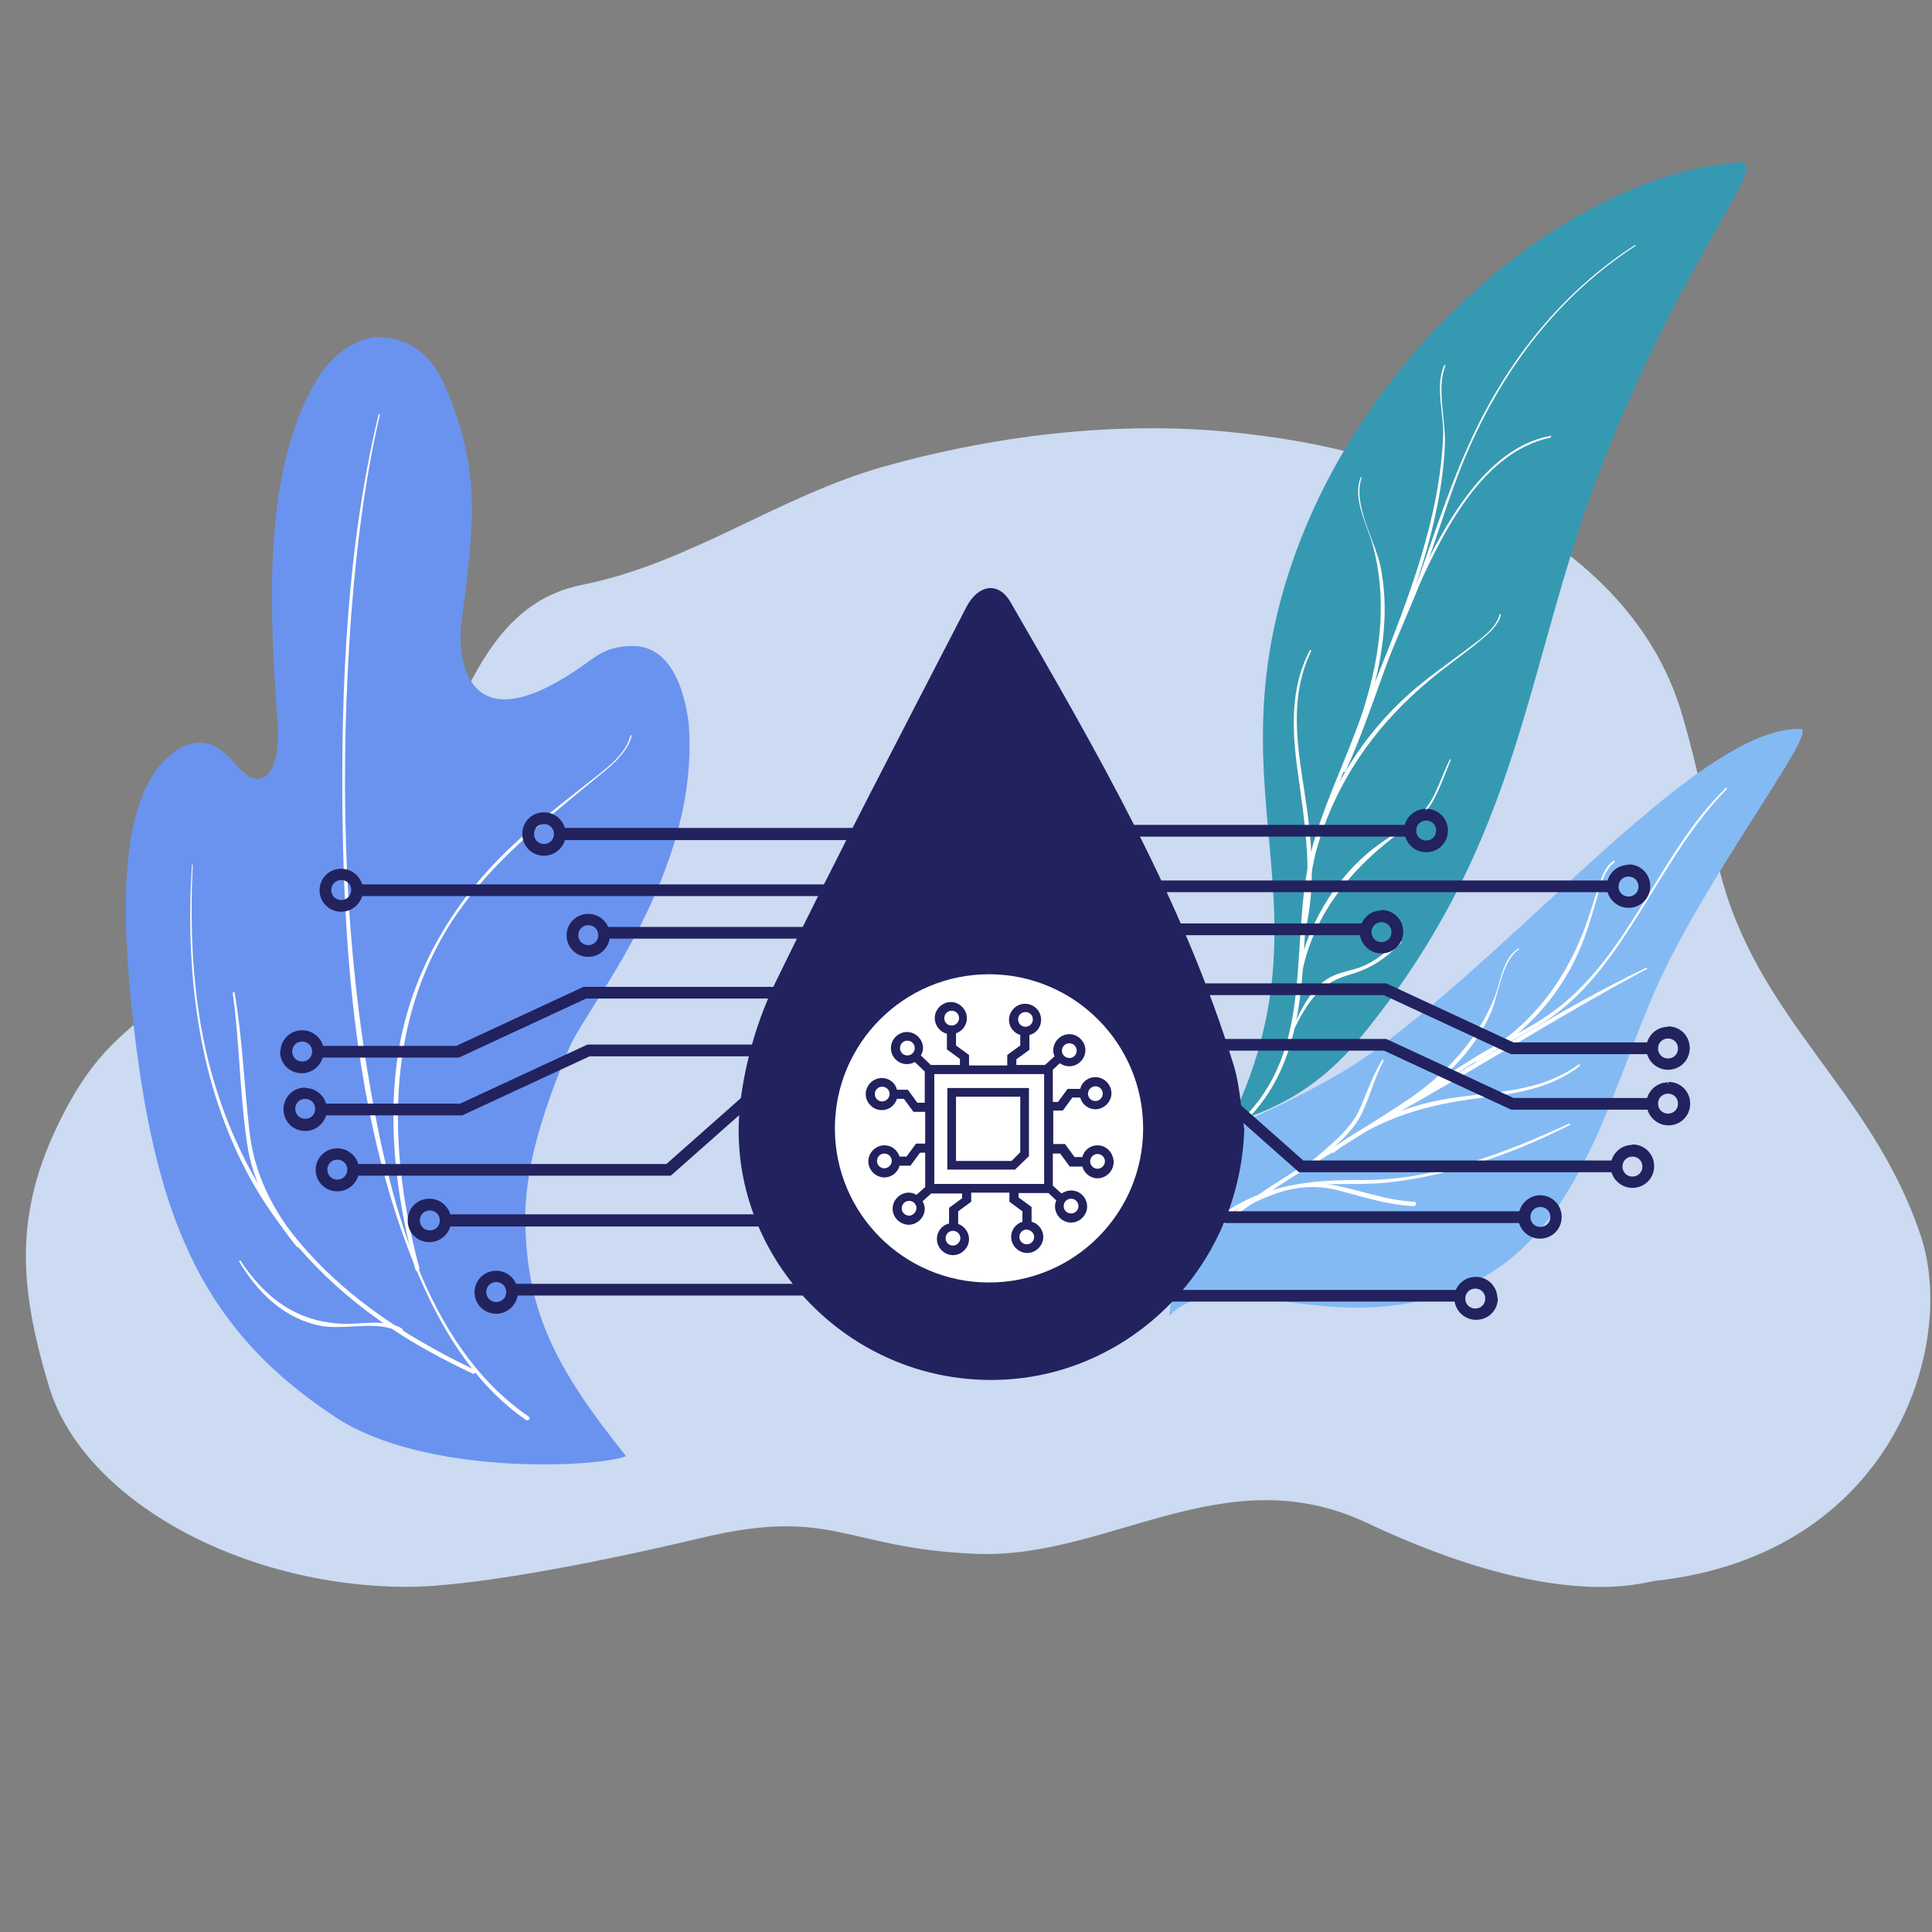 <?xml version="1.0" encoding="utf-8"?>
<!-- Generator: Adobe Illustrator 22.0.1, SVG Export Plug-In . SVG Version: 6.00 Build 0)  -->
<svg version="1.1" id="Layer_1" xmlns="http://www.w3.org/2000/svg" xmlns:xlink="http://www.w3.org/1999/xlink" x="0px" y="0px"
	 viewBox="0 0 445 445" style="enable-background:new 0 0 445 445;" xml:space="preserve">
<rect x="0" y="0" width="445" height="445" fill="#808080" stroke="none"/>
<style type="text/css">
	.st0{fill:url(#SVGID_1_);stroke:#22225E;stroke-width:2;stroke-miterlimit:10;}
	.st1{fill:#3BFFFF;stroke:#22225E;stroke-width:2;stroke-miterlimit:10;}
	.st2{fill:url(#SVGID_2_);stroke:#22225E;stroke-width:2;stroke-miterlimit:10;}
	.st3{fill:url(#SVGID_3_);stroke:#22225E;stroke-width:2;stroke-miterlimit:10;}
	.st4{fill:url(#SVGID_4_);stroke:#22225E;stroke-width:2;stroke-miterlimit:10;}
	.st5{fill:url(#SVGID_5_);stroke:#22225E;stroke-width:2;stroke-miterlimit:10;}
	.st6{fill:url(#SVGID_6_);stroke:#22225E;stroke-width:2;stroke-miterlimit:10;}
	.st7{fill:url(#SVGID_7_);stroke:#22225E;stroke-width:2;stroke-miterlimit:10;}
	.st8{fill:url(#SVGID_8_);stroke:#22225E;stroke-width:2;stroke-miterlimit:10;}
	.st9{fill:url(#SVGID_9_);stroke:#22225E;stroke-width:2;stroke-miterlimit:10;}
	.st10{fill:url(#SVGID_10_);stroke:#22225E;stroke-width:2;stroke-miterlimit:10;}
	.st11{fill:url(#SVGID_11_);stroke:#22225E;stroke-width:2;stroke-miterlimit:10;}
	.st12{fill:url(#SVGID_12_);stroke:#22225E;stroke-width:2;stroke-miterlimit:10;}
	.st13{fill:url(#SVGID_13_);stroke:#22225E;stroke-width:2;stroke-miterlimit:10;}
	.st14{fill:url(#SVGID_14_);stroke:#22225E;stroke-width:2;stroke-miterlimit:10;}
	.st15{fill:url(#SVGID_15_);stroke:#22225E;stroke-width:2;stroke-miterlimit:10;}
	.st16{fill:url(#SVGID_16_);stroke:#22225E;stroke-width:2;stroke-miterlimit:10;}
	.st17{fill:url(#SVGID_17_);stroke:#22225E;stroke-width:2;stroke-miterlimit:10;}
	.st18{fill-rule:evenodd;clip-rule:evenodd;fill:#7E9AE0;}
	.st19{fill:#2763A9;}
	.st20{fill:#15508C;}
	.st21{fill:#EBAD39;}
	.st22{fill:#EA9F3B;}
	.st23{fill:#278FB0;}
	.st24{fill:#39AEC9;}
	.st25{fill:#21849B;}
	.st26{fill:#74BA24;}
	.st27{fill:#5B9B22;}
	.st28{fill:#FFFFFF;}
	.st29{fill:url(#XMLID_21_);}
	.st30{fill:url(#XMLID_22_);}
	.st31{fill:#F1F2F2;}
	.st32{fill:#0E303F;}
	.st33{fill:#636363;}
	.st34{fill:#01C5C5;}
	.st35{fill:#B8DE70;}
	.st36{fill:#F29232;}
	.st37{fill:#F1F1F1;}
	.st38{fill:#64BFEA;}
	.st39{fill:#FE537A;}
	.st40{fill:#FF2C10;}
	.st41{fill:#FCFFC7;}
	.st42{fill:#FFC610;}
	.st43{fill:#E6E6E6;}
	.st44{fill:#179AA0;}
	.st45{fill:#C5FAFF;}
	.st46{fill:#61E9FF;}
	.st47{fill:#232323;}
	.st48{fill:#CCCCCC;}
	.st49{fill:#F4DA80;}
	.st50{fill:#AFAFAF;}
	.st51{fill:#FF7300;}
	.st52{fill:#8FD612;}
	.st53{fill-rule:evenodd;clip-rule:evenodd;fill:#4D4D4D;}
	.st54{fill-rule:evenodd;clip-rule:evenodd;fill:#46749C;}
	.st55{fill-rule:evenodd;clip-rule:evenodd;fill:#FFED9F;}
	.st56{fill-rule:evenodd;clip-rule:evenodd;fill:#F5F5F5;}
	.st57{fill:#4CCFD6;}
	.st58{fill:#ED7B5C;}
	.st59{fill-rule:evenodd;clip-rule:evenodd;fill:#91BDE3;}
	.st60{fill-rule:evenodd;clip-rule:evenodd;fill:#FFFFFF;}
	.st61{fill:#4D4D4D;}
	.st62{fill:#EAE132;}
	.st63{fill-rule:evenodd;clip-rule:evenodd;fill:#179AA0;}
	.st64{fill:#CBCBCB;}
	.st65{fill:#2D688D;}
	.st66{fill:#FF1D25;}
	.st67{fill:#FBED21;}
	.st68{fill:#8BC53F;}
	.st69{fill:#808080;}
	.st70{fill-rule:evenodd;clip-rule:evenodd;fill:#DB9600;}
	.st71{fill-rule:evenodd;clip-rule:evenodd;fill:#FFFDFA;}
	.st72{fill-rule:evenodd;clip-rule:evenodd;fill:#FFDE96;}
	.st73{fill-rule:evenodd;clip-rule:evenodd;fill:#FFAE00;}
	.st74{fill-rule:evenodd;clip-rule:evenodd;fill:#FFCD61;}
	.st75{opacity:0.5;}
	.st76{fill:#8D5EEA;}
	.st77{fill:#F48C37;}
	.st78{fill:#F04946;}
	.st79{fill:#348EA9;}
	.st80{fill:#53BB9B;}
	.st81{fill:#F0F0F0;}
	.st82{fill:#8562A3;}
	.st83{fill:#F2BE8F;}
	.st84{fill:#FFEEDE;}
	.st85{fill:#BC428E;}
	.st86{opacity:0.42;}
	.st87{fill:#22225E;}
	.st88{fill:#627EEF;}
	.st89{fill:#1D2A60;}
	.st90{fill:#8355A5;}
	.st91{fill:#FC4C8B;}
	.st92{fill:#24DFD5;}
	.st93{fill:#3699B2;}
	.st94{fill:#C44C8B;}
	.st95{fill:#FD9249;}
	.st96{fill:#4284F3;}
	.st97{fill:#31CBFE;}
	.st98{fill:#4459F2;}
	.st99{fill:#6A93EF;}
	.st100{fill:none;stroke:#F1F1F1;stroke-miterlimit:10;}
	.st101{fill:url(#SVGID_18_);}
	.st102{fill:#231F20;}
	.st103{fill:#96B6FC;}
	.st104{fill:#CCDAF2;}
	.st105{fill:#84BAF4;}
	.st106{fill:url(#SVGID_19_);}
	.st107{fill:#3BFFFF;}
	.st108{fill:url(#SVGID_20_);}
	.st109{fill:url(#SVGID_21_);}
	.st110{fill:url(#SVGID_22_);}
	.st111{fill:url(#SVGID_23_);}
	.st112{fill:url(#SVGID_24_);}
	.st113{fill:url(#SVGID_25_);}
	.st114{fill:url(#SVGID_26_);}
	.st115{fill:url(#SVGID_27_);}
	.st116{fill:url(#SVGID_28_);}
	.st117{fill:url(#SVGID_29_);}
	.st118{fill:url(#SVGID_30_);}
	.st119{fill:url(#SVGID_31_);}
	.st120{fill:url(#SVGID_32_);}
	.st121{fill:url(#SVGID_33_);}
	.st122{fill:url(#SVGID_34_);}
	.st123{fill:url(#SVGID_35_);}
	.st124{opacity:0.4;}
	.st125{fill:url(#SVGID_36_);}
	.st126{fill:url(#SVGID_37_);}
	.st127{fill:url(#SVGID_38_);}
	.st128{fill:url(#SVGID_39_);}
	.st129{fill:url(#SVGID_40_);}
	.st130{fill:url(#SVGID_41_);}
	.st131{fill:url(#SVGID_42_);}
	.st132{fill:url(#SVGID_43_);}
	.st133{fill:url(#SVGID_44_);}
	.st134{fill:url(#SVGID_45_);}
	.st135{fill:url(#SVGID_46_);}
	.st136{fill:url(#SVGID_47_);}
	.st137{fill:url(#SVGID_48_);}
	.st138{fill:url(#SVGID_49_);}
	.st139{fill:url(#SVGID_50_);}
	.st140{fill:url(#SVGID_51_);}
	.st141{fill:#22225E;stroke:#22225E;stroke-width:0.75;stroke-miterlimit:10;}
</style>
<g>
	<path class="st104" d="M381.4,364.1c54.4-6,69.5-54.1,61-79.5c-11.3-33.8-37.8-49.7-46.4-84.4c-3.2-13.1-4.7-22.5-8.5-35.4
		c-6.4-22.3-23.9-38.2-44.5-48.4c-18.7-9.3-35.6-14.6-60.8-17c-19.2-1.8-46.5-0.9-78.4,8c-24.6,6.9-44.7,22.3-69.7,27.3
		c-33.7,6.7-28.2,57.7-60.4,70.5c-20.4,8.1-24.8-6.8-31.9,15.4c-5.1,16.2-15.1,13.2-26.6,34.8c-12,22.6-11.2,39.8-3.9,64
		c7.8,25.9,44.1,46.1,82.6,46.1c13.7,0,40.9-4.9,67.3-11.2c30.9-7.4,33.2,2.4,63.7,3.6c30.5,1.2,57.1-22.5,89.8-7.2
		C358.5,371.4,378.1,364.5,381.4,364.1z"/>
	<path class="st93" d="M260.7,293.2c57-70.5,19.2-95.8,33.9-153.5C308.8,84,360.5,40,400.7,37.4c7.3-0.5-12.3,20.7-31.3,68.7
		c-18.6,47.1-17.9,86.6-56.3,133.2c-34.3,41.7-87.2,4.8-113.1,42.6"/>
	<path class="st105" d="M269.9,298.1c-38.6-29.4,13.6-31.8,47.1-56.4c35-25.7,75-74.4,97.7-73.8c4.1,0.1-17.4,28-30.5,53.9
		c-12.9,25.5-18.4,63.3-48.2,75.1c-30.5,12-54.5-6.4-66.7,6.2"/>
	<path class="st28" d="M376.5,56.5c-14.3,9.2-25.5,22-33.7,36.9c-6.7,12.1-10.9,25.2-15.5,38.2c-2.6,7.4-6,14.5-9,21.7
		c-2.7,6.4-5.2,12.9-7.7,19.4c-3.5,8.8-7.6,17.7-9.4,27.1c-3.9,21.2,1.3,43.9-16.9,59.7c-0.5,0.4,0,1.2,0.5,0.7
		c13.3-11.6,14.9-27.2,15.7-43.9c0.5-10.4,1.8-19.8,5.5-29.5c3.3-8.5,6.5-17.1,9.9-25.6c3.1-7.7,6.4-15.3,9.6-23
		c4.8-11.4,7.8-23.5,12.8-34.8c8.4-19,20.8-35.3,38.3-46.7C376.9,56.7,376.7,56.4,376.5,56.5z"/>
	<path class="st28" d="M313.4,110c-2,5,1.7,11.2,2.9,16c3.8,14.5,0.9,29.2-4.2,43.1c-0.2,0.6,0.6,0.9,0.8,0.3
		c4.5-12.3,7.7-25.7,5.1-38.8c-1.2-6-6.5-14.3-4.4-20.5C313.8,109.9,313.5,109.8,313.4,110z"/>
	<path class="st28" d="M301.7,149.8c-4.6,8.6-4.1,18.6-2.8,27.9c1.7,12.4,3.7,24.5,0.8,36.9c-0.1,0.6,0.8,0.6,0.9,0.1
		c2.6-10.9,1.5-21.7-0.2-32.7c-1.7-11-3.4-21.6,1.6-32C302,149.7,301.8,149.6,301.7,149.8z"/>
	<path class="st28" d="M297.7,237.8c3.1-6.3,5.9-11.2,12.8-13.2c4.9-1.3,8.5-3.7,12.1-7.3c0.4-0.4,0-1.2-0.5-0.7
		c-2.6,2.6-5.4,4.9-8.8,6.2c-1.9,0.7-4,1-5.9,1.8c-5.2,2.2-7.9,8.1-10,13C297.3,237.9,297.6,238,297.7,237.8z"/>
	<path class="st28" d="M345.4,141.6c-1,3.5-4.9,5.9-7.6,8c-4.4,3.3-9,6.5-13.1,10.1c-10.9,9.7-18.5,22-22.4,36
		c-0.2,0.6,0.7,0.6,0.9,0.1c4.5-15.9,13.7-28.9,26.4-39.4c3.7-3.1,7.7-5.8,11.4-8.9c1.9-1.6,4.1-3.4,4.7-5.9
		C345.8,141.4,345.4,141.4,345.4,141.6z"/>
	<path class="st28" d="M332.6,84.2c-2.1,4.8,0,11.1-0.2,16.1c-0.7,18.9-8,37.6-14.9,54.9c-0.2,0.6,0.6,0.9,0.8,0.3
		c6.7-16.7,13.6-34.6,14.5-52.8c0.3-5.6-2-13.1,0.1-18.4C333,84.1,332.7,84,332.6,84.2z"/>
	<path class="st28" d="M357.1,100.4c-15.3,2.8-24.7,21.3-30.8,33.8c-6.7,13.9-10.7,28.9-17.1,43c-0.3,0.6,0.6,0.9,0.8,0.3
		c5.7-12.6,9.4-26.2,15.1-38.8c6.2-13.9,15.4-34.4,32-37.9C357.3,100.6,357.4,100.3,357.1,100.4z"/>
	<path class="st28" d="M333.9,175c-2,3.9-3.3,9.3-6.6,12.4c-3.7,3.5-8.6,5.9-12.5,9.3c-7.7,6.6-13.4,16.4-15.6,26.3
		c-0.1,0.6,0.8,0.6,0.9,0.1c2.8-12.6,10.8-22.5,20.8-30.2c2.4-1.9,5.6-3.5,7.5-5.9c2.6-3.3,4.1-8,5.7-11.8
		C334.3,174.9,334,174.8,333.9,175z"/>
	<path class="st28" d="M397.5,181.5c-16,15.6-22.3,39.7-41.2,52.5c-5,3.4-10.6,5.9-15.7,9c-9.4,5.8-18.5,11.8-27.8,17.7
		c-10.6,6.7-21.4,12.8-31.3,20.5c-0.5,0.4,0,1.1,0.5,0.7c8.8-6.8,18.3-12.4,27.7-18.2c10-6.2,19.9-12.8,29.9-19
		c4.9-3,10-5.7,14.9-8.6c9-5.3,15.4-13.8,21-22.5c7.1-10.9,13.1-22.6,22.3-31.9C397.8,181.6,397.6,181.4,397.5,181.5z"/>
	<path class="st28" d="M349.7,218.5c-3.5,2.1-4.1,7.7-5.4,11.1c-4.2,10.5-11.8,18.3-21.2,24.5c-0.5,0.3,0,1.1,0.5,0.7
		c8.2-5.4,15.5-12.1,19.6-21.1c2-4.3,2.5-12.1,6.6-15C350,218.7,349.8,218.4,349.7,218.5z"/>
	<path class="st28" d="M318.3,244.2c-2.1,3.5-3.4,7.3-5,11c-2.1,4.9-6.8,8.4-10.6,11.8c-0.5,0.4,0,1.2,0.5,0.7
		c3.7-3.2,8.3-6.7,10.5-11.3c1.9-4,2.9-8.2,5-12.1C318.7,244.1,318.4,244,318.3,244.2z"/>
	<path class="st28" d="M287.1,277.9c7.1-3.7,13.7-5.8,21.6-3.6c5.7,1.5,10.9,3.2,16.9,3.5c0.6,0,0.8-0.9,0.2-1
		c-6.9-0.3-12.9-2.9-19.6-4c-6.9-1.2-13.3,1.6-19.2,4.9C286.8,277.7,286.9,278,287.1,277.9z"/>
	<path class="st28" d="M363.6,245.2c-8.5,6.1-17.8,6.1-27.7,7.5c-10.9,1.4-20.4,5.3-29.1,12c-0.5,0.4,0,1.1,0.5,0.7
		c10.2-7.8,21.1-11,33.7-12.5c8.1-1,16.3-2.2,22.9-7.4C364,245.3,363.8,245,363.6,245.2z"/>
	<path class="st28" d="M371.6,198.3c-1.8,1.2-2.6,3.5-3.2,5.4c-1.3,3.6-2.3,7.3-3.7,10.9c-4.9,12.6-13,22.6-24.9,29.1
		c-0.5,0.3-0.3,1.2,0.3,0.9c10.4-5.8,18.5-14.2,23.4-25.1c1.8-4,3-8.1,4.2-12.2c0.8-2.7,1.7-6.9,4.2-8.7
		C372,198.4,371.8,198.2,371.6,198.3z"/>
	<path class="st28" d="M379.2,222.9c-20.7,9.9-40,22.8-60.1,33.9c-0.5,0.3-0.3,1.2,0.3,0.9c20.2-11.1,39.6-23.7,59.9-34.5
		C379.5,223.1,379.4,222.8,379.2,222.9z"/>
	<path class="st28" d="M361.4,258.8c-14.7,6.8-31.2,13.1-47.6,13c-11.6-0.1-22.6,1-32.3,7.9c-0.5,0.4,0,1.1,0.5,0.7
		c3.9-2.8,8.5-4.8,13.1-6.1c8.1-2.4,16-1.1,24.2-1.9c14.5-1.5,29.4-6.7,42.3-13.3C361.7,259,361.6,258.7,361.4,258.8z"/>
</g>
<path class="st87" d="M212.4,192.3H324c0.5,2.1,2.3,3.6,4.5,3.6c2.5,0,4.6-2.1,4.6-4.6s-2.1-4.6-4.6-4.6c-2.2,0-4.1,1.6-4.5,3.6
	H212.7 M328.5,194c-1.5,0-2.7-1.2-2.7-2.7c0-1.5,1.2-2.7,2.7-2.7c1.5,0,2.7,1.2,2.7,2.7C331.1,192.8,329.9,194,328.5,194z"/>
<path class="st87" d="M212.6,190.7h111.6l0.1-0.3c0.4-1.9,2.1-3.3,4.1-3.3v-0.4v-0.4c-2.4,0-4.4,1.7-4.9,3.9l0.4,0.1V190H212.8
	 M212.3,192.7H324v-0.4l-0.4,0.1c0.5,2.2,2.5,3.9,4.9,3.9c2.8,0,5-2.2,5-5c0-2.8-2.2-5-5-5v0.4v0.4c1.2,0,2.2,0.5,3,1.2
	c0.8,0.8,1.2,1.8,1.2,3c0,1.2-0.5,2.2-1.2,3c-0.8,0.8-1.8,1.2-3,1.2c-2,0-3.7-1.4-4.1-3.3l-0.1-0.3H212.5 M328.5,194v-0.4
	c-1.3,0-2.3-1-2.3-2.3c0-1.3,1-2.3,2.3-2.3c1.3,0,2.3,1,2.3,2.3c0,1.3-1,2.3-2.3,2.3V194v0.4c1.7,0,3-1.4,3-3c0-1.7-1.4-3-3-3
	c-1.7,0-3,1.4-3,3c0,1.7,1.4,3,3,3V194z"/>
<path class="st87" d="M375.1,199.6c-2.2,0-4.1,1.6-4.5,3.6l-175,0v2l175,0c0.5,2.1,2.3,3.6,4.5,3.6c2.5,0,4.6-2.1,4.6-4.6
	C379.7,201.7,377.7,199.6,375.1,199.6z M375.1,206.9c-1.5,0-2.7-1.2-2.7-2.7c0-1.5,1.2-2.7,2.7-2.7c1.5,0,2.7,1.2,2.7,2.7
	C377.8,205.7,376.6,206.9,375.1,206.9z"/>
<path class="st87" d="M375.1,199.6v-0.4c-2.4,0-4.4,1.7-4.9,3.9l0.4,0.1v-0.4l-176.3,0v2.7l176.3,0l0-0.4l-0.4,0.1
	c0.5,2.2,2.5,3.9,4.9,3.9c2.8,0,5-2.2,5-5c0-2.8-2.2-5-5-5V199.6v0.4c1.2,0,2.2,0.5,3,1.2c0.8,0.8,1.2,1.8,1.2,3
	c0,1.2-0.5,2.2-1.2,3c-0.8,0.8-1.8,1.2-3,1.2c-2,0-3.7-1.4-4.1-3.3l-0.1-0.3l-175.9,0v-1.2l175.9,0l0.1-0.3c0.4-1.9,2.1-3.3,4.1-3.3
	V199.6z M375.1,206.9v-0.4c-1.3,0-2.3-1-2.3-2.3c0-1.3,1-2.3,2.3-2.3c1.3,0,2.3,1,2.3,2.3c0,1.3-1,2.3-2.3,2.3V206.9v0.4
	c1.7,0,3-1.4,3-3c0-1.7-1.4-3-3-3c-1.7,0-3,1.4-3,3c0,1.7,1.4,3,3,3V206.9z"/>
<path class="st87" d="M188.7,268.7c-1.8,0-3.3,1-4.1,2.5l-12.1-6.3v2.2l11.6,6l0,0.2c0,2.5,2.1,4.6,4.6,4.6c2.5,0,4.6-2.1,4.6-4.6
	C193.3,270.8,191.2,268.7,188.7,268.7z M188.7,276c-1.5,0-2.7-1.2-2.7-2.7c0-1.5,1.2-2.7,2.7-2.7c1.5,0,2.7,1.2,2.7,2.7
	C191.4,274.8,190.2,276,188.7,276z"/>
<path class="st87" d="M188.7,268.7v-0.4c-1.9,0-3.6,1.1-4.4,2.7l0.3,0.2l0.2-0.3l-12.6-6.6v3.1l11.8,6.1l0.2-0.3l-0.4,0l0,0.2l0,0v0
	c0,2.8,2.2,5,5,5c2.8,0,5-2.2,5-5c0-2.8-2.2-5-5-5V268.7v0.4c1.2,0,2.2,0.5,3,1.2c0.8,0.8,1.2,1.8,1.2,3c0,1.2-0.5,2.2-1.2,3
	c-0.8,0.8-1.8,1.2-3,1.2c-1.2,0-2.2-0.5-3-1.2c-0.8-0.8-1.2-1.8-1.2-3h-0.4l0.4,0l0-0.2l0-0.3l-11.6-6l0-1.4l11.9,6.2l0.2-0.3
	c0.7-1.4,2.1-2.3,3.7-2.3V268.7z M188.7,276v-0.4c-1.3,0-2.3-1-2.3-2.3c0-1.3,1-2.3,2.3-2.3c1.3,0,2.3,1,2.3,2.3
	c0,1.3-1,2.3-2.3,2.3V276v0.4c1.7,0,3-1.4,3-3c0-1.7-1.4-3-3-3c-1.7,0-3,1.4-3,3c0,1.7,1.4,3,3,3V276z"/>
<path class="st87" d="M318.2,210.1c-2,0-3.7,1.3-4.3,3.1H198.2l-4.4,9.5h-7.2v2h7.7l4.4-9.5h115c0.2,2.4,2.2,4.2,4.6,4.2
	c2.5,0,4.6-2.1,4.6-4.6C322.8,212.2,320.8,210.1,318.2,210.1z M318.2,217.4c-1.5,0-2.7-1.2-2.7-2.7c0-1.5,1.2-2.7,2.7-2.7
	s2.7,1.2,2.7,2.7C320.9,216.2,319.7,217.4,318.2,217.4z"/>
<path class="st87" d="M318.2,210.1v-0.4c-2.2,0-4,1.4-4.7,3.3l0.4,0.1v-0.4H198.1l-4.4,9.5h-7.5v2.7h8.2l5.1-9.5h114.9l-0.8-0.4
	l-0.4,0c0.2,2.5,2.3,4.6,5,4.6c2.8,0,5-2.2,5-5c0-2.8-2.2-5-5-5V210.1v0.4c1.2,0,2.2,0.5,3,1.2c0.8,0.8,1.2,1.8,1.2,3
	c0,1.2-0.5,2.2-1.2,3c-0.8,0.8-1.8,1.2-3,1.2c-2.2,0-4-1.7-4.2-3.9l0-0.3H198.6l-4.4,9.5h-7.3V223l7,0l4.4-9.5h115.9l0.1-0.2
	c0.6-1.6,2.1-2.8,4-2.8V210.1z M318.2,217.4V217c-1.3,0-2.3-1-2.3-2.3c0-1.3,1-2.3,2.3-2.3c1.3,0,2.3,1,2.3,2.3c0,1.3-1,2.3-2.3,2.3
	V217.4v0.4c1.7,0,3-1.4,3-3c0-1.7-1.4-3-3-3c-1.7,0-3,1.4-3,3c0,1.7,1.4,3,3,3V217.4z"/>
<path class="st87" d="M384.2,249.7c-2.2,0-4.1,1.6-4.5,3.6h-31.1l-29.3-13.6h-95.1l-33.4,13.6h-17.2v2h17.6l33.4-13.6h94.2
	l29.3,13.6h31.6c0.4,2.1,2.3,3.6,4.5,3.6c2.5,0,4.6-2.1,4.6-4.6C388.8,251.7,386.7,249.7,384.2,249.7z M384.2,256.9
	c-1.5,0-2.7-1.2-2.7-2.7c0-1.5,1.2-2.7,2.7-2.7c1.5,0,2.7,1.2,2.7,2.7C386.8,255.8,385.6,256.9,384.2,256.9z"/>
<path class="st87" d="M384.2,249.7v-0.4c-2.4,0-4.4,1.7-4.9,3.9l0.4,0.1v-0.4h-31.1l-29.3-13.6h-95.2l-33.4,13.6h-17.5v2.7h18.1
	l33.4-13.6l94.1,0l29.3,13.6h31.7v-0.4l-0.4,0.1c0.5,2.2,2.5,3.9,4.9,3.9c2.8,0,5-2.2,5-5c0-2.8-2.2-5-5-5V249.7v0.4
	c1.2,0,2.2,0.5,3,1.2c0.8,0.8,1.2,1.8,1.2,3c0,1.2-0.5,2.2-1.2,3c-0.8,0.8-1.8,1.2-3,1.2c-2,0-3.7-1.4-4.1-3.3l-0.1-0.3h-31.8
	l-29.3-13.6h-94.4l-33.4,13.6h-17.2v-1.2h16.9l33.4-13.6h94.9l29.3,13.6H380l0.1-0.3c0.4-1.9,2.1-3.3,4.1-3.3V249.7z M384.2,256.9
	v-0.4c-1.3,0-2.3-1-2.3-2.3c0-1.3,1-2.3,2.3-2.3c1.3,0,2.3,1,2.3,2.3c0,1.3-1,2.3-2.3,2.3V256.9v0.4c1.7,0,3-1.4,3-3
	c0-1.7-1.4-3-3-3c-1.7,0-3,1.4-3,3c0,1.7,1.4,3,3,3V256.9z"/>
<path class="st87" d="M376,264.1c-2.2,0-4.1,1.6-4.5,3.6h-71.4l-20-17.7h-65.8l-32.5,17.7l-5.6,0.1v2l6.1-0.1l32.5-17.7h64.5
	l20,17.7h72.1c0.5,2.1,2.3,3.6,4.5,3.6c2.5,0,4.6-2.1,4.6-4.6C380.6,266.1,378.6,264.1,376,264.1z M376,271.3
	c-1.5,0-2.7-1.2-2.7-2.7c0-1.5,1.2-2.7,2.7-2.7c1.5,0,2.7,1.2,2.7,2.7C378.7,270.1,377.5,271.3,376,271.3z"/>
<path class="st87" d="M376,264.1v-0.4c-2.4,0-4.4,1.7-4.9,3.9l0.4,0.1v-0.4h-71.3l-20-17.7h-66l-32.5,17.7l-5.9,0.1v2.7l6.6-0.1
	l32.5-17.7h64.3l20,17.7h72.3v-0.4l-0.4,0.1c0.5,2.2,2.5,3.9,4.9,3.9c2.8,0,5-2.2,5-5c0-2.8-2.2-5-5-5V264.1v0.4
	c1.2,0,2.2,0.5,3,1.2c0.8,0.8,1.2,1.8,1.2,3c0,1.2-0.5,2.2-1.2,3c-0.8,0.8-1.8,1.2-3,1.2c-2,0-3.7-1.4-4.1-3.3l-0.1-0.3h-72.3
	l-20-17.7h-64.8l-32.5,17.7l-5.7,0.1v-1.2l5.4-0.1l32.5-17.7h65.5l20,17.7h71.9l0.1-0.3c0.4-1.9,2.1-3.3,4.1-3.3V264.1z M376,271.3
	V271c-1.3,0-2.3-1-2.3-2.3c0-1.3,1-2.3,2.3-2.3c1.3,0,2.3,1,2.3,2.3c0,1.3-1,2.3-2.3,2.3V271.3v0.4c1.7,0,3-1.4,3-3c0-1.7-1.4-3-3-3
	c-1.7,0-3,1.4-3,3c0,1.7,1.4,3,3,3V271.3z"/>
<path class="st87" d="M384.2,236.9c-2.2,0-4.1,1.6-4.5,3.6h-31.1L319.2,227h-95.1l-33.4,13.6l-11.3,0v2l11.7,0l33.4-13.6h94.2
	l29.3,13.6h31.6c0.4,2.1,2.3,3.6,4.5,3.6c2.5,0,4.6-2.1,4.6-4.6C388.8,239,386.7,236.9,384.2,236.9z M384.2,244.2
	c-1.5,0-2.7-1.2-2.7-2.7s1.2-2.7,2.7-2.7c1.5,0,2.7,1.2,2.7,2.7S385.6,244.2,384.2,244.2z"/>
<path class="st87" d="M384.2,236.9v-0.4c-2.4,0-4.4,1.7-4.9,3.9l0.4,0.1v-0.4h-31.1l-29.3-13.6h-95.2l-33.4,13.6l-11.6,0v2.7l12.1,0
	l33.4-13.6h94.1l29.3,13.6h31.7v-0.4l-0.4,0.1c0.5,2.2,2.5,3.9,4.9,3.9c2.8,0,5-2.2,5-5c0-2.8-2.2-5-5-5V236.9v0.4
	c1.2,0,2.2,0.5,3,1.2c0.8,0.8,1.2,1.8,1.2,3c0,1.2-0.5,2.2-1.2,3c-0.8,0.8-1.8,1.2-3,1.2c-2,0-3.7-1.4-4.1-3.3l-0.1-0.3h-31.8
	l-29.3-13.6h-94.4l-33.4,13.6l-11.2,0v-1.2l11,0l33.4-13.6h94.9l29.3,13.6H380l0.1-0.3c0.4-1.9,2.1-3.3,4.1-3.3V236.9z M384.2,244.2
	v-0.4c-1.3,0-2.3-1-2.3-2.3c0-1.3,1-2.3,2.3-2.3c1.3,0,2.3,1,2.3,2.3c0,1.3-1,2.3-2.3,2.3V244.2v0.4c1.7,0,3-1.4,3-3
	c0-1.7-1.4-3-3-3c-1.7,0-3,1.4-3,3c0,1.7,1.4,3,3,3V244.2z"/>
<path class="st87" d="M354.8,275.7c-2.2,0-4.1,1.6-4.5,3.6h-71.4l-20-17.7H193L179,276.1l-3.5,0.2v2l4-0.2l14.1-14.5h64.5l20,17.7
	h72.1c0.5,2.1,2.3,3.6,4.5,3.6c2.5,0,4.6-2.1,4.6-4.6C359.4,277.8,357.3,275.7,354.8,275.7z M354.8,283c-1.5,0-2.7-1.2-2.7-2.7
	c0-1.5,1.2-2.7,2.7-2.7c1.5,0,2.7,1.2,2.7,2.7C357.4,281.8,356.2,283,354.8,283z"/>
<path class="st87" d="M354.8,275.7v-0.4c-2.4,0-4.4,1.7-4.9,3.9l0.4,0.1V279H279l-20-17.7h-66.1l-14.1,14.5l-3.7,0.2v2.7l4.5-0.2
	l14.1-14.5h64.2l20,17.7h72.3v-0.4l-0.4,0.1c0.5,2.2,2.5,3.9,4.9,3.9c2.8,0,5-2.2,5-5c0-2.8-2.2-5-5-5V275.7v0.4
	c1.2,0,2.2,0.5,3,1.2c0.8,0.8,1.2,1.8,1.2,3c0,1.2-0.5,2.2-1.2,3c-0.8,0.8-1.8,1.2-3,1.2c-2,0-3.7-1.4-4.1-3.3l-0.1-0.3h-72.3
	l-20-17.7h-64.8l-14.1,14.5l-3.4,0.1v-1.2l3.2-0.2l14.1-14.5h65.5l20,17.7h71.9l0.1-0.3c0.4-1.9,2.1-3.3,4.1-3.3V275.7z M354.8,283
	v-0.4c-1.3,0-2.3-1-2.3-2.3c0-1.3,1-2.3,2.3-2.3c1.3,0,2.3,1,2.3,2.3c0,1.3-1,2.3-2.3,2.3V283v0.4c1.7,0,3-1.4,3-3c0-1.7-1.4-3-3-3
	c-1.7,0-3,1.4-3,3c0,1.7,1.4,3,3,3V283z"/>
<g>
	<path class="st99" d="M144.2,335.4c-16.1-20.1-22.9-33.1-23.2-54c-0.2-11.4,3.4-24.1,10.1-40c4.1-9.8,30.4-40.3,27.5-75.1
		c-2.1-14.9-8.5-17.5-12.7-17.5c-5.7,0-8,1.9-10.8,3.9c-29.5,21.2-29.5-3.9-28.9-8.8c2.8-21.3,4.6-33.8-2.3-51.6
		c-2.1-5.5-5.5-13.7-15.6-14.6C83,77.1,76.6,81.4,73,87.4c-12.3,20.5-11.1,51.2-9.1,78.4c0.4,5.2,0,12.1-3.5,13.4
		c-3.7,1.4-6.2-4.3-9.8-6.6c-5.5-3.8-11.1,0.1-14.6,4.8c-8.5,11.5-7.8,35-5.6,55.4c5,46.6,15.4,73,47,93.7
		C97.8,339.9,137.2,338.1,144.2,335.4"/>
	<path class="st28" d="M87.2,95.5c-7.3,30.3-8.7,62.6-8.3,93.6c0.5,34.4,3.7,70.8,16.8,102.9c5.5,13.4,13.3,26.7,25.5,35.1
		c0.5,0.3,1.1-0.5,0.6-0.8c-24.4-16.7-32.4-51.3-37-78.6c-5.8-34.9-6.5-70.9-3.9-106.1c1.2-15.5,3.1-31,6.6-46.1
		C87.5,95.3,87.2,95.3,87.2,95.5z"/>
	<path class="st28" d="M44.2,199.3c-1.5,23.7,1.2,48.5,12.2,69.8c7.7,15,19.4,27.3,33.3,36.6c6.1,4.1,12.6,7.6,19.2,10.7
		c0.5,0.2,0.9-0.6,0.4-0.9c-12.3-5.9-24-13-33.9-22.5c-13.8-13.3-22.9-30.4-27.5-49c-3.6-14.7-4.2-29.8-3.5-44.9
		C44.6,199,44.3,199.1,44.2,199.3z"/>
	<path class="st28" d="M145.2,169.5c-1.2,4.7-6.4,8.1-10,11c-5.8,4.6-11.6,9-17,14.1C103.8,208,94,225.1,91.4,244.7
		c-2.1,16.1,0.2,32.3,4.3,47.8c0.2,0.6,1,0.1,0.9-0.4c-6.9-25.7-8-53.9,6-77.5c8.6-14.4,21.4-24.4,34.1-34.9
		c3.3-2.7,7.7-5.9,8.8-10.2C145.6,169.3,145.2,169.3,145.2,169.5z"/>
	<path class="st28" d="M55.1,290.6c4.3,7.2,10.4,13.2,18.9,14.8c5.4,1,13.1-1.4,18,1.4c0.5,0.3,1.1-0.5,0.6-0.8
		c-3.9-2.3-9.4-0.9-13.7-1.1c-10.5-0.4-17.8-5.9-23.5-14.5C55.3,290.2,55,290.4,55.1,290.6z"/>
	<path class="st28" d="M53.6,228.7c1.6,11.5,1.6,23.1,3.3,34.6c1.3,9.2,5.7,16.7,11.4,23.8c0.4,0.5,1.1-0.2,0.8-0.6
		c-6.2-7.7-10.4-15.7-11.6-25.6c-1.3-10.8-1.6-21.6-3.5-32.4C53.9,228.4,53.6,228.6,53.6,228.7z"/>
</g>
<path class="st87" d="M241,191.1H129.8c-0.5-2.1-2.3-3.6-4.5-3.6c-2.5,0-4.6,2.1-4.6,4.6c0,2.5,2.1,4.6,4.6,4.6
	c2.2,0,4.1-1.6,4.5-3.6h111.6 M122.6,192.1c0-1.5,1.2-2.7,2.7-2.7c1.5,0,2.7,1.2,2.7,2.7c0,1.5-1.2,2.7-2.7,2.7
	C123.8,194.7,122.6,193.5,122.6,192.1z"/>
<path class="st87" d="M241.3,192.7l-111.8,0l-0.1,0.3c-0.4,1.9-2.1,3.3-4.1,3.3c-1.2,0-2.2-0.5-3-1.2c-0.8-0.8-1.2-1.8-1.2-3h-0.4
	h-0.4c0,2.8,2.2,5,5,5c2.4,0,4.4-1.7,4.9-3.9l-0.4-0.1v0.4h111.7 M240.9,190.7H129.8v0.4l0.4-0.1c-0.5-2.2-2.5-3.9-4.9-3.9
	c-2.8,0-5,2.2-5,5h0.4h0.4c0-1.2,0.5-2.2,1.2-3c0.8-0.8,1.8-1.2,3-1.2c2,0,3.7,1.4,4.1,3.3l0.1,0.3h111.6 M122.6,192.1h0.4
	c0-1.3,1-2.3,2.3-2.3c1.3,0,2.3,1,2.3,2.3c0,1.3-1,2.3-2.3,2.3c-1.3,0-2.3-1-2.3-2.3H122.6h-0.4c0,1.7,1.4,3,3,3c1.7,0,3-1.4,3-3
	c0-1.7-1.4-3-3-3c-1.7,0-3,1.4-3,3H122.6z"/>
<path class="st87" d="M74,205c0,2.5,2.1,4.6,4.6,4.6c2.2,0,4.1-1.6,4.5-3.6l174,0v-2l-174,0c-0.5-2.1-2.3-3.6-4.5-3.6
	C76.1,200.3,74,202.4,74,205z M75.9,205c0-1.5,1.2-2.7,2.7-2.7c1.5,0,2.7,1.2,2.7,2.7c0,1.5-1.2,2.7-2.7,2.7
	C77.1,207.6,75.9,206.4,75.9,205z"/>
<path class="st87" d="M74,205h-0.4c0,2.8,2.2,5,5,5c2.4,0,4.4-1.7,4.9-3.9l-0.4-0.1v0.4l179.3,0v-2.7l-179.3,0l0,0.4l0.4-0.1
	c-0.5-2.2-2.5-3.9-4.9-3.9c-2.8,0-5,2.2-5,5H74h0.4c0-1.2,0.5-2.2,1.2-3c0.8-0.8,1.8-1.2,3-1.2c2,0,3.7,1.4,4.1,3.3l0.1,0.3l178.9,0
	l-3,1.2l-175.9,0l-0.1,0.3c-0.4,1.9-2.1,3.3-4.1,3.3c-1.2,0-2.2-0.5-3-1.2c-0.8-0.8-1.2-1.8-1.2-3H74z M75.9,205h0.4
	c0-1.3,1-2.3,2.3-2.3c1.3,0,2.3,1,2.3,2.3c0,1.3-1,2.3-2.3,2.3c-1.3,0-2.3-1-2.3-2.3H75.9h-0.4c0,1.7,1.4,3,3,3c1.7,0,3-1.4,3-3
	c0-1.7-1.4-3-3-3c-1.7,0-3,1.4-3,3H75.9z"/>
<path class="st87" d="M260.4,274.1c0,2.5,2.1,4.6,4.6,4.6c2.5,0,4.6-2.1,4.6-4.6l0-0.2l11.6-6v-2.2l-12.1,6.3
	c-0.8-1.5-2.3-2.5-4.1-2.5C262.5,269.4,260.4,271.5,260.4,274.1z M262.4,274.1c0-1.5,1.2-2.7,2.7-2.7c1.5,0,2.7,1.2,2.7,2.7
	c0,1.5-1.2,2.7-2.7,2.7C263.6,276.7,262.4,275.5,262.4,274.1z"/>
<path class="st87" d="M260.4,274.1H260c0,2.8,2.2,5,5,5c2.8,0,5-2.2,5-5v0l0-0.2l-0.4,0l0.2,0.3l11.8-6.1V265l-12.6,6.6l0.2,0.3
	l0.3-0.2c-0.8-1.6-2.5-2.7-4.4-2.7c-2.8,0-5,2.2-5,5H260.4h0.4c0-1.2,0.5-2.2,1.2-3c0.8-0.8,1.8-1.2,3-1.2c1.6,0,3,0.9,3.7,2.3
	l0.2,0.3l11.9-6.2v1.4l-11.6,6l0,0.5l0.4,0h-0.4c0,1.2-0.5,2.2-1.2,3c-0.8,0.8-1.8,1.2-3,1.2c-1.2,0-2.2-0.5-3-1.2
	c-0.8-0.8-1.2-1.8-1.2-3H260.4z M262.4,274.1h0.4c0-1.3,1-2.3,2.3-2.3c1.3,0,2.3,1,2.3,2.3c0,1.3-1,2.3-2.3,2.3
	c-1.3,0-2.3-1-2.3-2.3H262.4H262c0,1.7,1.4,3,3,3c1.7,0,3-1.4,3-3c0-1.7-1.4-3-3-3c-1.7,0-3,1.4-3,3H262.4z"/>
<path class="st87" d="M130.9,215.4c0,2.5,2.1,4.6,4.6,4.6c2.4,0,4.4-1.9,4.6-4.2h115l3.4,9.5l5-0.2l0.4-1.8l-5,0l-3.4-9.5H139.8
	c-0.6-1.8-2.3-3.1-4.3-3.1C132.9,210.8,130.9,212.9,130.9,215.4z M132.8,215.4c0-1.5,1.2-2.7,2.7-2.7c1.5,0,2.7,1.2,2.7,2.7
	c0,1.5-1.2,2.7-2.7,2.7C134,218.1,132.8,216.9,132.8,215.4z"/>
<g>
	<path class="st87" d="M130.9,215.4h-0.4c0,2.8,2.2,5,5,5c2.6,0,4.7-2,5-4.6l-0.4,0v0.4H255l3.4,9.5l6.2,0.2l-0.5-3.6l-5,0.7
		l-3.4-9.5H139.8v0.4l0.4-0.1c-0.7-1.9-2.5-3.3-4.7-3.3c-2.8,0-5,2.2-5,5H130.9h0.4c0-1.2,0.5-2.2,1.2-3c0.8-0.8,1.8-1.2,3-1.2
		c1.8,0,3.4,1.2,4,2.8l0.1,0.2h115.9l3.4,9.5l2.7,0.1l1.4,0.8l-4.4,0.3l-3.4-9.5H139.7l0,0.3c-0.2,2.2-2,3.9-4.2,3.9
		c-1.2,0-2.2-0.5-3-1.2c-0.8-0.8-1.2-1.8-1.2-3H130.9z M132.8,215.4h0.4c0-1.3,1-2.3,2.3-2.3c1.3,0,2.3,1,2.3,2.3
		c0,1.3-1,2.3-2.3,2.3c-1.3,0-2.3-1-2.3-2.3H132.8h-0.4c0,1.7,1.4,3,3,3c1.7,0,3-1.4,3-3c0-1.7-1.4-3-3-3c-1.7,0-3,1.4-3,3H132.8z"
		/>
</g>
<path class="st87" d="M73.1,269.4c0,2.5,2.1,4.6,4.6,4.6c2.2,0,4.1-1.6,4.5-3.6h72.1l20-17.7h64.5l32.5,17.7l6.1,0.1v-2l-5.6-0.1
	l-32.5-17.7h-65.8l-20,17.7H82.2c-0.5-2.1-2.3-3.6-4.5-3.6C75.1,264.8,73.1,266.8,73.1,269.4z M75,269.4c0-1.5,1.2-2.7,2.7-2.7
	c1.5,0,2.7,1.2,2.7,2.7c0,1.5-1.2,2.7-2.7,2.7C76.2,272,75,270.9,75,269.4z"/>
<path class="st87" d="M73.1,269.4h-0.4c0,2.8,2.2,5,5,5c2.4,0,4.4-1.7,4.9-3.9l-0.4-0.1v0.4h72.3l20-17.7h64.3l32.5,17.7l6.6,0.1
	v-2.7l-5.9-0.1l-32.5-17.7h-66l-20,17.7H82.2v0.4l0.4-0.1c-0.5-2.2-2.5-3.9-4.9-3.9c-2.8,0-5,2.2-5,5H73.1h0.4c0-1.2,0.5-2.2,1.2-3
	c0.8-0.8,1.8-1.2,3-1.2c2,0,3.7,1.4,4.1,3.3l0.1,0.3h71.9l20-17.7h65.5l32.5,17.7l5.4,0.1v1.2l-5.7-0.1L239,252.3h-64.8l-20,17.7
	l-72.3,0l-0.1,0.3c-0.4,1.9-2.1,3.3-4.1,3.3c-1.2,0-2.2-0.5-3-1.2c-0.8-0.8-1.2-1.8-1.2-3H73.1z M75,269.4h0.4c0-1.3,1-2.3,2.3-2.3
	c1.3,0,2.3,1,2.3,2.3c0,1.3-1,2.3-2.3,2.3c-1.3,0-2.3-1-2.3-2.3H75h-0.4c0,1.7,1.4,3,3,3c1.7,0,3-1.4,3-3c0-1.7-1.4-3-3-3
	c-1.7,0-3,1.4-3,3H75z"/>
<path class="st87" d="M64.9,242.2c0,2.5,2.1,4.6,4.6,4.6c2.2,0,4.1-1.6,4.5-3.6h31.6l29.3-13.6h94.2l33.4,13.6l11.7,0v-2l-11.3,0
	l-33.4-13.6h-95.1l-29.3,13.6H74.1c-0.4-2.1-2.3-3.6-4.5-3.6C67,237.6,64.9,239.7,64.9,242.2z M66.9,242.2c0-1.5,1.2-2.7,2.7-2.7
	c1.5,0,2.7,1.2,2.7,2.7c0,1.5-1.2,2.7-2.7,2.7C68.1,244.9,66.9,243.7,66.9,242.2z"/>
<path class="st87" d="M64.9,242.2h-0.4c0,2.8,2.2,5,5,5c2.4,0,4.4-1.7,4.9-3.9l-0.4-0.1v0.4h31.7L135,230h94.1l33.4,13.6l12.1,0
	v-2.7l-11.6,0l-33.4-13.6h-95.2l-29.3,13.6H74.1v0.4l0.4-0.1c-0.5-2.2-2.5-3.9-4.9-3.9c-2.8,0-5,2.2-5,5H64.9h0.4
	c0-1.2,0.5-2.2,1.2-3c0.8-0.8,1.8-1.2,3-1.2c2,0,3.7,1.4,4.1,3.3l0.1,0.3h31.5l29.3-13.6h94.9l33.4,13.6l11,0v1.2l-11.2,0
	l-33.4-13.6h-94.4l-29.3,13.6H73.8l-0.1,0.3c-0.4,1.9-2.1,3.3-4.1,3.3c-1.2,0-2.2-0.5-3-1.2c-0.8-0.8-1.2-1.8-1.2-3H64.9z
	 M66.9,242.2h0.4c0-1.3,1-2.3,2.3-2.3c1.3,0,2.3,1,2.3,2.3c0,1.3-1,2.3-2.3,2.3c-1.3,0-2.3-1-2.3-2.3H66.9h-0.4c0,1.7,1.4,3,3,3
	c1.7,0,3-1.4,3-3c0-1.7-1.4-3-3-3c-1.7,0-3,1.4-3,3H66.9z"/>
<path class="st87" d="M94.3,281.1c0,2.5,2.1,4.6,4.6,4.6c2.2,0,4.1-1.6,4.5-3.6h72.1l20-17.7h64.5l14.1,14.5l4,0.2v-2l-3.5-0.2
	l-14.1-14.5h-65.8l-20,17.7h-71.4c-0.5-2.1-2.3-3.6-4.5-3.6C96.4,276.5,94.3,278.5,94.3,281.1z M96.3,281.1c0-1.5,1.2-2.7,2.7-2.7
	c1.5,0,2.7,1.2,2.7,2.7c0,1.5-1.2,2.7-2.7,2.7C97.5,283.7,96.3,282.5,96.3,281.1z"/>
<path class="st87" d="M94.3,281.1h-0.4c0,2.8,2.2,5,5,5c2.4,0,4.4-1.7,4.9-3.9l-0.4-0.1v0.4h72.3l20-17.7H260l14.1,14.5l4.5,0.2
	v-2.7l-3.7-0.2L260.8,262h-66.1l-20,17.7l-71.3,0v0.4l0.4-0.1c-0.5-2.2-2.5-3.9-4.9-3.9c-2.8,0-5,2.2-5,5H94.3h0.4
	c0-1.2,0.5-2.2,1.2-3c0.8-0.8,1.8-1.2,3-1.2c2,0,3.7,1.4,4.1,3.3l0.1,0.3H175l20-17.7h65.5l14.1,14.5l3.2,0.2v1.2l-3.4-0.1
	L260.3,264h-64.8l-20,17.7h-72.3l-0.1,0.3c-0.4,1.9-2.1,3.3-4.1,3.3c-1.2,0-2.2-0.5-3-1.2c-0.8-0.8-1.2-1.8-1.2-3H94.3z M96.3,281.1
	h0.4c0-1.3,1-2.3,2.3-2.3c1.3,0,2.3,1,2.3,2.3c0,1.3-1,2.3-2.3,2.3c-1.3,0-2.3-1-2.3-2.3H96.3h-0.4c0,1.7,1.4,3,3,3c1.7,0,3-1.4,3-3
	c0-1.7-1.4-3-3-3c-1.7,0-3,1.4-3,3H96.3z"/>
<path class="st87" d="M286.6,260.1c-0.8-4.9-1-10-2.4-14.6c-11.7-38.3-31.7-72.6-51.5-106.9c-2.7-4.6-7.3-4.1-10.1,1.2
	c-14.8,28.7-29.8,57.3-43.9,86.3c-4.1,8.4-6.9,17.9-8.1,27.2c-4.2,32.5,20.8,62.1,53.5,64.4C257.2,320.1,285.5,293.8,286.6,260.1z"
	/>
<g>
	<path class="st87" d="M109.7,297.6c0,2.5,2.1,4.6,4.6,4.6c2.4,0,4.4-1.9,4.6-4.2h115l18.4,9.5l5-0.2l0.4-1.8l-5,0l-18.4-9.5H118.6
		c-0.6-1.8-2.3-3.1-4.3-3.1C111.7,293,109.7,295,109.7,297.6z M111.6,297.6c0-1.5,1.2-2.7,2.7-2.7c1.5,0,2.7,1.2,2.7,2.7
		c0,1.5-1.2,2.7-2.7,2.7C112.8,300.2,111.6,299.1,111.6,297.6z"/>
	<g>
		<path class="st87" d="M109.7,297.6h-0.4c0,2.8,2.2,5,5,5c2.6,0,4.7-2,5-4.6l-0.4,0v0.4h114.9l18.4,9.5l6.2,0.2l-0.5-3.6l-5,0.7
			l-18.4-9.5H118.6v0.4l0.4-0.1c-0.7-1.9-2.5-3.3-4.7-3.3c-2.8,0-5,2.2-5,5H109.7h0.4c0-1.2,0.5-2.2,1.2-3c0.8-0.8,1.8-1.2,3-1.2
			c1.8,0,3.4,1.2,4,2.8l0.1,0.2h115.9l18.4,9.5l2.7,0.1l1.4,0.8l-4.4,0.3l-18.4-9.5H118.5l0,0.3c-0.2,2.2-2,3.9-4.2,3.9
			c-1.2,0-2.2-0.5-3-1.2c-0.8-0.8-1.2-1.8-1.2-3H109.7z M111.6,297.6h0.4c0-1.3,1-2.3,2.3-2.3c1.3,0,2.3,1,2.3,2.3
			c0,1.3-1,2.3-2.3,2.3c-1.3,0-2.3-1-2.3-2.3H111.6h-0.4c0,1.7,1.4,3,3,3c1.7,0,3-1.4,3-3c0-1.7-1.4-3-3-3c-1.7,0-3,1.4-3,3H111.6z"
			/>
	</g>
</g>
<g>
	<path class="st87" d="M339.9,294.5c-2,0-3.7,1.3-4.3,3.1H219.8l-18.4,9.5l-5,0l3.8,1.2l1.7,0.8l18.4-9.5h115
		c0.2,2.4,2.2,4.2,4.6,4.2c2.5,0,4.6-2.1,4.6-4.6C344.5,296.6,342.4,294.5,339.9,294.5z M339.9,301.8c-1.5,0-2.7-1.2-2.7-2.7
		c0-1.5,1.2-2.7,2.7-2.7c1.5,0,2.7,1.2,2.7,2.7C342.5,300.6,341.4,301.8,339.9,301.8z"/>
	<g>
		<path class="st87" d="M344.1,299.1c0,1.2-0.5,2.2-1.2,3c-0.8,0.8-1.8,1.2-3,1.2c-2.2,0-4-1.7-4.2-3.9l0-0.3H220.2l-18.4,9.5
			l-0.3-1.8l-2.7,0.7l2.7-0.1l18.4-9.5h115.9l0.1-0.2c0.6-1.6,2.1-2.8,4-2.8c1.2,0,2.2,0.5,3,1.2C343.7,296.9,344.1,298,344.1,299.1
			h0.4h0.4c0-2.8-2.2-5-5-5c-2.2,0-4,1.4-4.7,3.3l0.4,0.1v-0.4H219.8l-18.4,9.5l-0.4-1.8l-3.1,2.4l4.2,2.1l18.4-9.5h114.9v-0.4
			l-0.4,0c0.2,2.5,2.3,4.6,5,4.6c2.8,0,5-2.2,5-5h-0.4H344.1z M342.9,299.1c0-1.7-1.4-3-3-3c-1.7,0-3,1.4-3,3c0,1.7,1.4,3,3,3
			C341.6,302.2,342.9,300.8,342.9,299.1h-0.4h-0.4c0,1.3-1,2.3-2.3,2.3c-1.3,0-2.3-1-2.3-2.3c0-1.3,1-2.3,2.3-2.3
			c1.3,0,2.3,1,2.3,2.3h0.4H342.9z"/>
	</g>
</g>
<g>
	<path class="st87" d="M65.6,255.5c0,2.5,2.1,4.6,4.6,4.6c2.2,0,4.1-1.6,4.5-3.6h31.6l29.3-13.6h94.2l33.4,13.6h17.6v-2h-17.2
		l-33.4-13.6h-95.1l-29.3,13.6H74.8c-0.4-2.1-2.3-3.6-4.5-3.6C67.7,250.9,65.6,253,65.6,255.5z M67.6,255.5c0-1.5,1.2-2.7,2.7-2.7
		c1.5,0,2.7,1.2,2.7,2.7c0,1.5-1.2,2.7-2.7,2.7C68.8,258.2,67.6,257,67.6,255.5z"/>
	<path class="st87" d="M70.3,251.3c2,0,3.7,1.4,4.1,3.3l0.1,0.3H106l29.3-13.6h94.9l33.4,13.6h16.9v1.2h-17.2L230,242.5h-94.4
		l-29.3,13.6H74.5l-0.1,0.3c-0.4,1.9-2.1,3.3-4.1,3.3c-1.2,0-2.2-0.5-3-1.2c-0.8-0.8-1.2-1.8-1.2-3c0-1.2,0.5-2.2,1.2-3
		C68,251.7,69.1,251.3,70.3,251.3v-0.4v-0.4c-2.8,0-5,2.2-5,5c0,2.8,2.2,5,5,5c2.4,0,4.4-1.7,4.9-3.9l-0.4-0.1v0.4h31.7l29.3-13.6
		l94.1,0l33.4,13.6h18.1v-2.7h-17.5l-33.4-13.6h-95.2l-29.3,13.6H74.8v0.4l0.4-0.1c-0.5-2.2-2.5-3.9-4.9-3.9v0.4V251.3z M70.3,258.5
		c1.7,0,3-1.4,3-3c0-1.7-1.4-3-3-3c-1.7,0-3,1.4-3,3C67.2,257.2,68.6,258.5,70.3,258.5v-0.4v-0.4c-1.3,0-2.3-1-2.3-2.3
		c0-1.3,1-2.3,2.3-2.3c1.3,0,2.3,1,2.3,2.3c0,1.3-1,2.3-2.3,2.3v0.4V258.5z"/>
</g>
<path class="st28" d="M263.3,259.9c0,19.6-15.9,35.5-35.5,35.5c-19.6,0-35.5-15.9-35.5-35.5c0-19.6,15.9-35.5,35.5-35.5
	C247.4,224.4,263.3,240.3,263.3,259.9z"/>
<g>
	<path class="st87" d="M237,250.6h-18.8v18.8h15.6l0.3-0.3l2.9-2.8L237,250.6z M233,267.4h-12.8v-14.8H235l0,12.8L233,267.4z"/>
	<path class="st87" d="M252.8,263.8c-1.7,0-3.1,1.1-3.5,2.7l-1.8,0l-2.2-3h-2.7v-7.7h2.2l2.2-3h1.8c0.4,1.5,1.8,2.7,3.5,2.7
		c2,0,3.7-1.7,3.7-3.7c0-2-1.7-3.7-3.7-3.7c-1.7,0-3.1,1.1-3.5,2.7h-2.9l-2.2,3h-1.2v-7.4l1.6-1.5c0.6,0.4,1.3,0.7,2.2,0.7
		c2,0,3.7-1.7,3.7-3.7c0-2-1.7-3.7-3.7-3.7c-2,0-3.7,1.7-3.7,3.7c0,0.5,0.1,1,0.3,1.4l-2.2,2h-6.6V244l3-2.2v-3.4
		c1.6-0.4,2.7-1.8,2.7-3.5c0-2-1.6-3.7-3.7-3.7c-2,0-3.7,1.7-3.7,3.7c0,1.7,1.1,3,2.6,3.5l0,2.4l-3,2.2v2.4h-8.8v-2.4l-3-2.2V238
		c1.5-0.5,2.5-1.9,2.5-3.5c0-2-1.7-3.7-3.7-3.7c-2,0-3.7,1.7-3.7,3.7c0,1.7,1.2,3.2,2.8,3.6v3.6l3,2.2v1.4h-6.7l-2.3-2.2
		c0.3-0.5,0.5-1.1,0.5-1.7c0-2-1.7-3.7-3.7-3.7c-2,0-3.7,1.7-3.7,3.7c0,2,1.6,3.7,3.7,3.7c0.7,0,1.3-0.2,1.8-0.5l2.3,2.2v7.2h-1.7
		l-2.2-3h-2.5c-0.4-1.6-1.8-2.7-3.5-2.7c-2,0-3.7,1.7-3.7,3.7c0,2,1.7,3.7,3.7,3.7c1.7,0,3-1.1,3.5-2.6h1.6l2.2,3h2.7v7.3H211
		l-2.2,3h-1.6c-0.5-1.5-1.8-2.6-3.5-2.6c-2,0-3.7,1.7-3.7,3.7c0,2,1.7,3.7,3.7,3.7c1.7,0,3.1-1.2,3.5-2.7h2.5l2.2-3h1.2v7.9l-2,1.8
		c-0.5-0.3-1.2-0.5-1.8-0.5c-2,0-3.7,1.7-3.7,3.7c0,2,1.7,3.7,3.7,3.7c2,0,3.7-1.7,3.7-3.7c0-0.6-0.2-1.2-0.5-1.7l2-1.8h7.1v1.1
		l-3,2.2v3.6c-1.6,0.4-2.8,1.8-2.8,3.6c0,2,1.7,3.7,3.7,3.7c2,0,3.7-1.7,3.7-3.7c0-1.6-1.1-3-2.5-3.5V279l3-2.2v-2.1h8.8v2.1l3,2.2
		v2.4c-1.5,0.5-2.6,1.8-2.6,3.5c0,2,1.7,3.7,3.7,3.7c2,0,3.7-1.7,3.7-3.7c0-1.7-1.2-3.1-2.7-3.5V278l-3-2.2v-1h6.9l1.8,1.7
		c-0.2,0.4-0.3,0.9-0.3,1.4c0,2,1.7,3.7,3.7,3.7c2,0,3.7-1.7,3.7-3.7c0-2-1.6-3.7-3.7-3.7c-0.8,0-1.6,0.3-2.2,0.7l-2-1.8v-7.4h1.7
		l2.2,3h2.9c0.4,1.5,1.8,2.7,3.5,2.7c2,0,3.7-1.7,3.7-3.7C256.5,265.5,254.8,263.8,252.8,263.8z M252.3,250.2c0.9,0,1.7,0.7,1.7,1.7
		c0,0.9-0.7,1.7-1.7,1.7c-0.9,0-1.7-0.7-1.7-1.7C250.6,251,251.4,250.2,252.3,250.2z M234.5,234.8c0-0.9,0.7-1.7,1.7-1.7
		c0.9,0,1.7,0.7,1.7,1.7c0,0.9-0.7,1.7-1.7,1.7C235.2,236.5,234.5,235.7,234.5,234.8z M217.5,234.5c0-0.9,0.7-1.7,1.7-1.7
		c0.9,0,1.7,0.7,1.7,1.7c0,0.9-0.7,1.7-1.7,1.7C218.2,236.2,217.5,235.5,217.5,234.5z M203.2,253.7c-0.9,0-1.7-0.7-1.7-1.7
		c0-0.9,0.7-1.7,1.7-1.7c0.9,0,1.7,0.7,1.7,1.7C204.9,252.9,204.1,253.7,203.2,253.7z M203.7,269.1c-0.9,0-1.7-0.7-1.7-1.7
		c0-0.9,0.7-1.7,1.7-1.7c0.9,0,1.7,0.7,1.7,1.7C205.4,268.3,204.6,269.1,203.7,269.1z M219.5,286.9c-0.9,0-1.7-0.7-1.7-1.7
		c0-0.9,0.7-1.7,1.7-1.7c0.9,0,1.7,0.7,1.7,1.7C221.2,286.1,220.4,286.9,219.5,286.9z M238.2,284.9c0,0.9-0.7,1.7-1.7,1.7
		c-0.9,0-1.7-0.7-1.7-1.7c0-0.9,0.7-1.7,1.7-1.7C237.4,283.3,238.2,284,238.2,284.9z M246.3,240.3c0.9,0,1.7,0.7,1.7,1.7
		c0,0.9-0.7,1.7-1.7,1.7c-0.9,0-1.7-0.7-1.7-1.7C244.6,241,245.4,240.3,246.3,240.3z M215.2,247.4h25.3v25.3h-25.3V247.4z
		 M207.3,241.4c0-0.9,0.7-1.7,1.7-1.7c0.9,0,1.7,0.7,1.7,1.7c0,0.9-0.7,1.7-1.7,1.7C208.1,243.1,207.3,242.4,207.3,241.4z
		 M209.4,280c-0.9,0-1.7-0.7-1.7-1.7c0-0.9,0.7-1.7,1.7-1.7c0.9,0,1.7,0.7,1.7,1.7C211,279.2,210.3,280,209.4,280z M246.7,276.1
		c0.9,0,1.7,0.7,1.7,1.7c0,0.9-0.7,1.7-1.7,1.7c-0.9,0-1.7-0.7-1.7-1.7C245,276.9,245.7,276.1,246.7,276.1z M252.8,269.2
		c-0.9,0-1.7-0.7-1.7-1.7c0-0.9,0.7-1.7,1.7-1.7c0.9,0,1.7,0.7,1.7,1.7C254.5,268.4,253.7,269.2,252.8,269.2z"/>
</g>
</svg>
